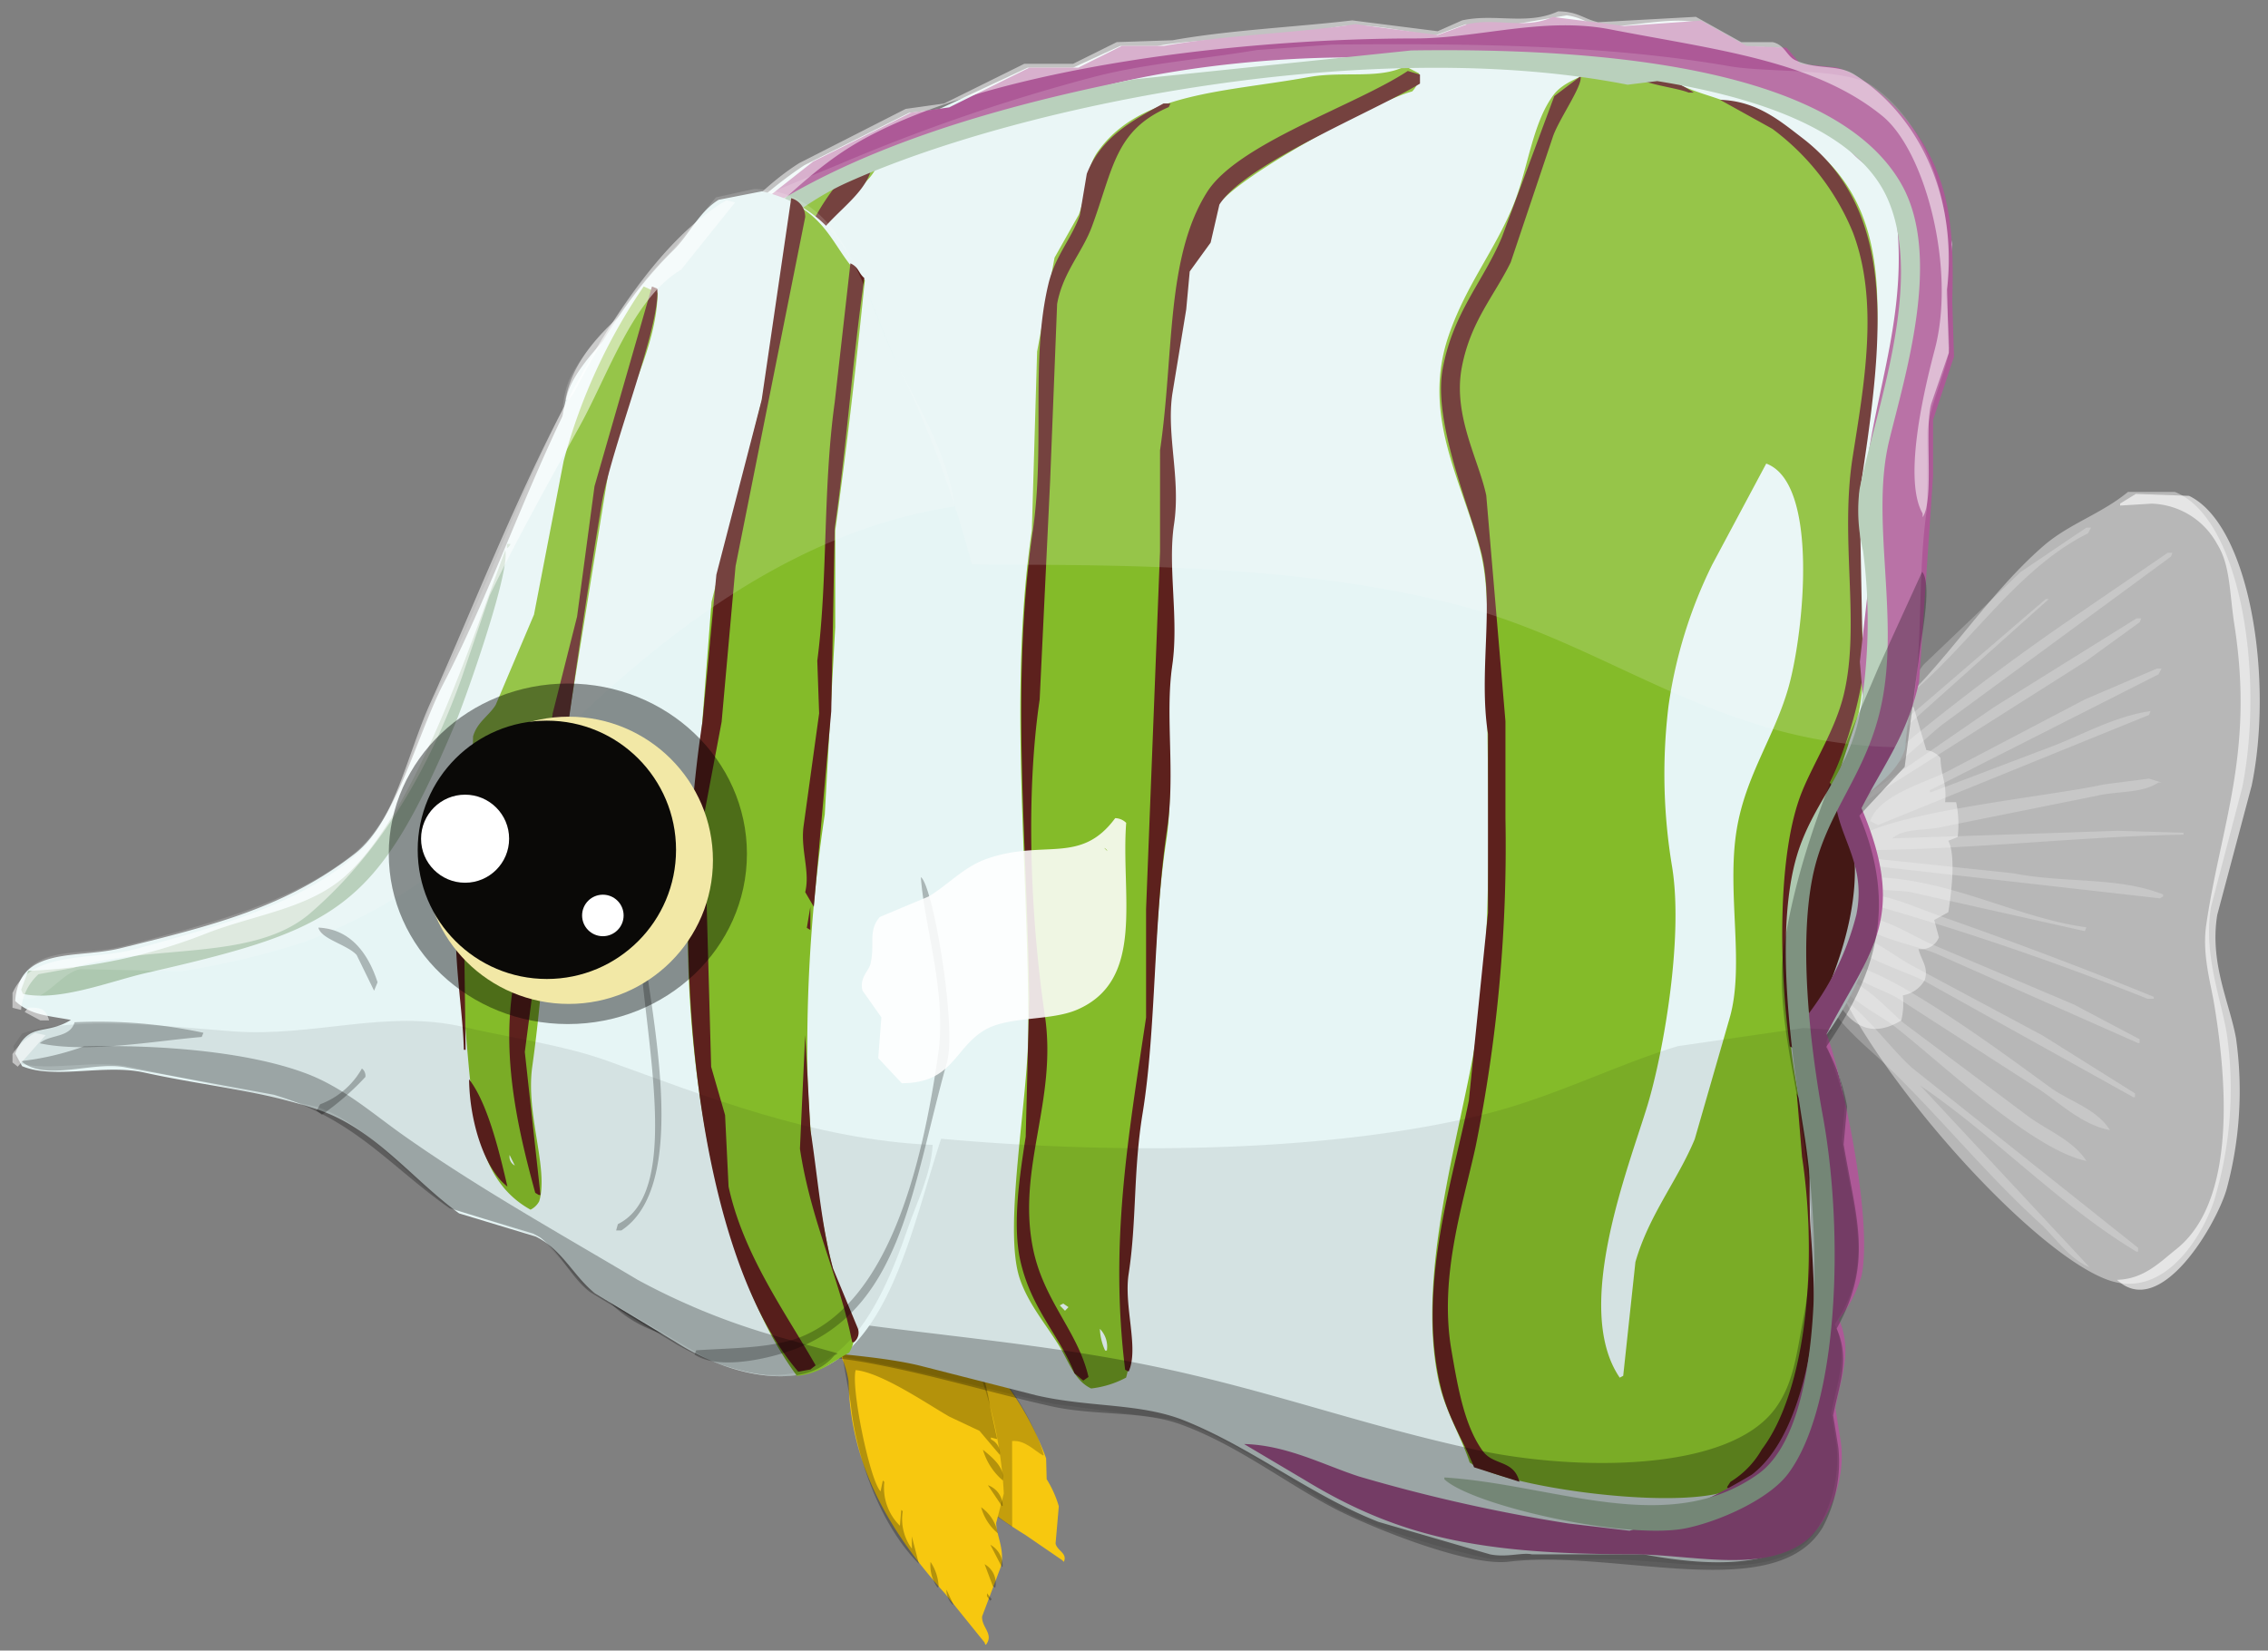     <svg id="butterfly fish10x31ebb36665b3ddfbd27111b4af0856e3" xmlns="http://www.w3.org/2000/svg" viewBox="0 0 169 123">
            <rect x="0" y="0" width="169" height="123" fill="#808080" stroke="none"/>
            <svg id="Butterfly-Fish-Baby" xmlns="http://www.w3.org/2000/svg" width="169" height="123" viewBox="0 0 169 123">
<defs>
    <style>
      .cls-1 {
        fill: #f8d033;
      }

      .cls-1, .cls-10, .cls-11, .cls-12, .cls-13, .cls-14, .cls-15, .cls-16, .cls-17, .cls-2, .cls-3, .cls-4, .cls-5, .cls-6, .cls-7, .cls-8, .cls-9 {
        fill-rule: evenodd;
      }

      .cls-2 {
        fill-opacity: 0.21;
      }

      .cls-3 {
        fill: #f7c80f;
      }

      .cls-4 {
        fill-opacity: 0.27;
      }

      .cls-14, .cls-15, .cls-17, .cls-21, .cls-5, .cls-6, .cls-7, .cls-8 {
        fill: #fff;
      }

      .cls-5 {
        fill-opacity: 0.43;
      }

      .cls-6 {
        fill-opacity: 0.22;
      }

      .cls-7 {
        fill-opacity: 0.64;
      }

      .cls-8 {
        fill-opacity: 0.45;
      }

      .cls-9 {
        fill: #e6f5f5;
      }

      .cls-10 {
        fill: #e48700;
      }

      .cls-11 {
        fill: #694706;
      }

      .cls-12 {
        fill: #83a1db;
      }

      .cls-13 {
        fill-opacity: 0.08;
      }

      .cls-14 {
        fill-opacity: 0.15;
      }

      .cls-15 {
        fill-opacity: 0.52;
      }

      .cls-16 {
        fill-opacity: 0.26;
      }

      .cls-17 {
        fill-opacity: 0.87;
      }

      .cls-18 {
        fill-opacity: 0.42;
      }

      .cls-19 {
        fill: #f2e8a6;
      }

      .cls-20 {
        fill: #0a0907;
      }
    </style>
  </defs>
  <g id="fin">
    <path id="fin-2" data-name="fin" class="cls-1 butterfly_fish-fin" d="M67.376,99.6a11.351,11.351,0,0,1,3.726.316c3.157,1.2,5.761,5.709,6.85,8.763q0.02,0.775.04,1.551a8.1,8.1,0,0,1,.905,2.017q-0.12,1.386-.241,2.773c0.114,0.549.9,0.717,0.619,1.36a0.158,0.158,0,0,1-.092-0.093l-2.8-1.917c-3.707-2.284-6.831-5.048-8.219-9.276a5.128,5.128,0,0,0-.745-1.125C66.894,103.107,66.558,100.569,67.376,99.6Z"/>
    <path id="Color_Fill_23" data-name="Color Fill 23" class="cls-2" d="M73.27,101.534c1.808,0.757,4.106,5.223,4.5,6.873l-0.026.064c-0.619-.316-1.359-1.184-2.326-1.083q0,3.186.006,6.374l-0.068-.017c-1.266-.9-3.007-1.822-3.8-3.013-0.408-.615-0.45-4.7-0.287-5.666,0.179-1.056.936-1.125,1.3-1.584C72.882,103.089,72.967,102.058,73.27,101.534Z"/>
    <path id="fin-3" data-name="fin" class="cls-3 butterfly_fish-fin" d="M64.38,94.929a14.588,14.588,0,0,1,4.831,1.717c3.721,2.758,5.368,9.99,5.588,14.654l-0.571,2.193c0.042,0.979.6,1.86,0.393,3.144l-1.437,3.814c-0.07.811,0.913,1.317,0.276,2.123a0.219,0.219,0,0,1-.084-0.163l-2.948-3.648c-4.014-4.475-7.058-9.425-7.2-15.841a7.263,7.263,0,0,0-.538-1.835C62.324,99.7,62.9,96.017,64.38,94.929Z"/>
    <path id="Color_Fill_20" data-name="Color Fill 20" class="cls-4" d="M64.36,94.9c3.73,0.88,8.232,2.492,9.392,9.794l0.554,2.548-0.474-.12,0.017,0.146a1.15,1.15,0,0,1,.658,1.158l-1.521-1.8-2.258-1.066c-1.661-.956-5.03-3.271-6.969-3.461-0.36,1.351,1.06,8.222,1.855,9.037l0.171-.807,0.11,0.1a3.966,3.966,0,0,0,1.163,3.268l0.1-1.18,0.11,0.1a3.711,3.711,0,0,0,.681,2.792q0-.46-0.007-0.922l0.53,2.046c-2.806-2.8-4.648-7.784-5.068-11.831-0.075-.722-0.794-4.2-0.7-4.427l0.1-.257C62.611,97.945,64.01,94.911,64.36,94.9Zm8.886,13.136c0.669,0.55,1.639,1.316,1.478,2.286A4.737,4.737,0,0,1,73.246,108.041Zm0.368,2.642a1.641,1.641,0,0,1,1.1,1.553l-0.068-.018Zm-0.5,1.644a3.069,3.069,0,0,1,1.241,1.942A3.846,3.846,0,0,1,73.112,112.327Zm0.681,2.792a1.775,1.775,0,0,1,.912,1.646l-0.068-.017Zm-0.426,1.45a1.628,1.628,0,0,1,.793,1.758l-0.177-.115Zm-4.029-.169a3.613,3.613,0,0,1,.606,1.853l-0.093.047A2.825,2.825,0,0,1,69.338,116.4Zm4.212,2.339,0.346,0.442-0.119.112-0.236-.343C73.544,118.88,73.547,118.81,73.55,118.739Zm-3.022-.268,0.523,1.124-0.068-.017A1.458,1.458,0,0,1,70.528,118.471Zm0.523,1.124a0.219,0.219,0,0,1,.084.163Z"/>
  </g>
  <g id="tail">
    <path id="tail-2" data-name="tail" class="cls-5 butterfly_fish-tail" d="M158.564,36.659h3.5c4.908,1.953,6.681,13.683,5.018,22.016L164.75,67.6c-0.568,3.5.714,6.719,1.167,9.353a28.662,28.662,0,0,1-.934,12.519c-0.937,2.805-3.809,7.4-7.936,5.9C150.879,93.12,137.7,78,135.806,70.474c-0.8-3.157.521-9.519,1.167-11.368,1.376-3.939,4.123-5.965,6.536-8.634,2.921-3.232,5.482-6.941,8.753-9.785C154.181,39.019,156.555,38.315,158.564,36.659ZM138.14,58.818l0.117,0.288c0.038-.1.077-0.192,0.116-0.288H138.14Z"/>
    <g id="tone">
      <path id="Color_Fill_28" data-name="Color Fill 28" class="cls-6" d="M155.466,39.318h0.35l-0.233.432c-5.761,2.836-9.53,9.545-14.706,13.094l2.451-3.31,7.236-6.907Zm6.419,1.727h0Zm-0.35.144h0.35l-0.117.288L144.729,54c-1.15.871-4.718,4.482-5.836,4.317l0.117-.432a181.26,181.26,0,0,1,14.939-11.511Zm-9.1,3.453h0.233l-10.621,9.5c-0.712.641-3.187,2.947-3.5,2.446Zm6.769,1.439h0.35l-0.117.288-3.968,2.878-16.34,10.36q0.234-.36.467-0.719L148.58,52.7Zm1.517,3.741h0.35l-0.233.432-17.04,8.634v0.144h0.117l9.1-3.453c2.288-.888,4.6-2.206,7.236-2.59l-0.116.288-20.192,8.2-0.583-.288c0.666-1.983,4.209-2.883,5.836-3.741l10.153-5.324Zm-0.583,8.2,0.933,0.288h-0.233c-1.252.839-3.041,0.617-4.669,1.007l-11.437,2.3c-1.235.3-2.876,0.07-3.735,0.863L157.8,61.91l4.9,0.144V62.2c-7.782.13-15.729,1.117-24.042,1.151a1.8,1.8,0,0,0-.467-0.72c2.037-2.074,14.824-3.316,18.557-4.173Zm-21.125,5.9,10.971,1.151c3.906,0.762,7.866.247,11.2,1.583V66.8l-0.234.144-22.875-2.59V64.212l0.233-.144Zm0,1.439c6.029-.052,11.163,3.039,16.456,3.741l-0.117.288-12.838-2.878c-1.165-.284-3.329.075-3.851-1.007Zm-1.167,1.151c2.518-.037,4.655,1.028,6.652,1.727,5.594,1.957,10.9,3.965,15.99,6.044v0.144h-0.467a212.344,212.344,0,0,0-22.175-7.482V66.514Zm0.233,1.727c2.118,0,3.957,1.237,5.6,2.014l10.854,4.6,4.9,2.59v0.288h-0.116l-14.939-6.619C142.7,70.369,139.073,69.882,138.076,68.241Zm-1.05,1.151c2.135,0.123,3.843,1.716,5.485,2.59l9.687,5.18,6.886,4.317v0.288h-0.117l-15.522-8.634C141.809,72.25,137.845,71.249,137.026,69.392Zm0.35,2.446c3.24,0.125,12.569,7.163,15.406,9.209,1.451,1.047,3.436,1.572,4.435,3.166-2.01-.359-3.7-1.981-5.252-3.022l-10.271-6.619C140.486,73.7,138.112,73.267,137.376,71.838Zm-0.467,1.007c1.944,0.192,3.639,2.337,5.019,3.453l9.22,6.907c1.409,1.034,3.323,1.767,4.318,3.31-4.072-.832-10.952-7.437-14.355-10.073C140,75.58,137.155,74.188,136.909,72.846Zm-1.284.719c2.567,0.669,4.9,4.3,6.886,6.044l16.807,13.382v0.288H159.2c-5.735-3.446-10.608-8.655-16.106-12.375L155.7,94.43c-1.523-.625-2.552-2.231-3.735-3.31-4-3.641-7.45-7.93-11.321-11.655C139.046,77.927,136.432,75.945,135.625,73.565Z"/>
      <path id="Color_Fill_27" data-name="Color Fill 27" class="cls-7" d="M159.15,36.807l3.968,0.144c4.546,2.191,6.3,13.7,4.668,21.584q-1.282,4.82-2.567,9.641c-0.588,3.594.929,6.572,1.4,9.209a28.019,28.019,0,0,1-.7,11.224c-0.749,2.622-4.929,9.8-8.17,6.763,2-.054,3.174-1.294,4.435-2.3,4.1-3.274,3.984-11.191,2.8-18.275-0.274-1.644-.905-3.709-0.583-5.9,1.1-7.481,3.578-12.809,2.1-22.3-0.379-2.435-.3-4.476-1.284-6.044a5.754,5.754,0,0,0-4.9-3.022l-2.334.144V37.526Z"/>
      <path id="Color_Fill_26" data-name="Color Fill 26" class="cls-8" d="M145.761,59.778a7.953,7.953,0,0,1,.116,2.59l-0.7.288c0.552,1.025.262,3.692,0,5.324l-1.05.576q0.174,0.647.35,1.3a1.41,1.41,0,0,1-1.517.863c0.2,0.868.757,1.32,0.467,2.3a2.293,2.293,0,0,1-1.634,1.151,5.7,5.7,0,0,1-.117,1.871c-2.839,1.743-4.653-.343-5.719-3.6q0.117-.432.233-0.863l1.284-.719a1.581,1.581,0,0,1,.234-1.439l1.167-.144-0.117-.432a1.757,1.757,0,0,1-.467-2.014,0.812,0.812,0,0,0,.584-0.576,5.41,5.41,0,0,0-.35-1.727l0.7-.432a2.477,2.477,0,0,1-.584-1.3,12.3,12.3,0,0,0-3.151-.144V62.08l3.035-2.3a1.558,1.558,0,0,1,.116-1.151l-0.116-.144-1.518.288,0.7-1.007c0.351-1.069,3.533-6.106,4.9-5.036l0.933,3.166a1.647,1.647,0,0,1,1.051.576c0.063,1.506.484,1.838,0.35,3.31h0.817Z"/>
    </g>
  </g>
  <g id="body">
    <path id="body-2" data-name="body" class="cls-9 butterfly_fish-body" d="M116.746,1.142a4.52,4.52,0,0,1,1.819.673c1.847,0.552,5.526-.663,7.929-0.135l3.25,1.75L132.6,3.565l1.17,1.211,2.47,0.269a13.409,13.409,0,0,1,6.109,4.981,23.829,23.829,0,0,1,3.12,8.211l-0.39,4.308q0.065,1.952.13,3.9l-1.56,5.115q-0.066,3.971-.13,7.942c-0.433,3.535-.314,8.716-1.17,12.25l-0.39,4.038c-0.664,2.061-2.475,2.794-3.639,4.308,0.229,1.359,1.17,1.808,1.43,3.231,1.112,6.1-1.72,11.144-3.9,14.134a11.386,11.386,0,0,1,1.56,4.846q-0.131,1.01-.26,2.019c0.781,4.57,2.921,9.994-.52,14,1.288,2.984.446,4.315-.26,6.866q0.129,0.807.26,1.615a11.706,11.706,0,0,1-1.04,6.327c-2.254,3.852-7.961,3.663-13.128,2.692h-8.319c-0.728-.157-1.871.256-3.12,0l-8.319-2.423c-5.084-2.005-9.389-5.512-14.428-7.538-3.312-1.333-7.076-.966-11.048-1.885l-8.449-2.154c-6.359-1.657-19.957-.829-23.267-5.25-4.8-6.414-6.759-14.858-6.759-26.384,0-12.336.451-23.844,2.6-33.788,0.515-2.382.211-4.48,0.91-7,0.8-2.874,5.87-7.057,8.059-8.884,3.193-2.665,6.08-5.89,9.619-8.211l7.8-3.9,2.21-.269,6.629-3.1h3.38l3.51-1.615H86.2c3.645-.656,8.961-0.482,13-1.346,2.7-.578,5.621.408,7.8,0.538l2.21-.808,2.079,0.269Z"/>
    <g id="pattern">
      <path id="colour_1" data-name="colour 1" class="cls-10 butterfly_fish-color1" d="M104.706,4.932l1.04,0.538a1.8,1.8,0,0,1-.52,1.346c-2.819.754-13.378,6.529-14.558,8.615l-0.52,2.692-1.56,2.019-1.3,9.154c-0.442,3.1.644,6.282,0.13,9.692-0.5,3.3.409,7.18-.13,10.769-0.592,3.947.287,8.446-.39,12.923-0.98,6.48-.847,14.263-1.82,20.192-0.679,4.138-.448,8.262-1.04,11.98-0.45,2.827.529,5.682-.13,7.808a7.261,7.261,0,0,1-2.6.808c-1.214-.559-1.661-1.973-2.34-3.1-0.978-1.619-2.353-3.189-2.99-5.116-1.239-3.75.65-13.317,0.65-18.576,0-12.538-1.5-25.07.26-37.153L77.28,26.2l1.3-7,1.82-3.231c0.667-1.869.454-3.356,1.43-4.711,3.159-4.387,9.41-4.376,15.728-5.519C100.065,5.286,102.822,5.923,104.706,4.932Zm14.428,0.135c3.467-.056,5.534,1.216,8.059,2.019C141.657,11.685,141,19.968,138.5,36.7c-0.844,5.652,1.087,11.229,0,16.423l-2.6,7.942-1.56,2.154c-0.65,2.219-.437,6.018-0.78,8.346-0.811,5.5.456,9.554,1.17,13.865q0.065,6.6.13,13.192c-0.408,3.121.221,6.575-1.17,8.615a11.818,11.818,0,0,1-5.069,3.9c-4.273,1.386-16.669-.361-19.108-2.154-0.664-2.028-1.857-3.847-2.339-6.192-1.614-7.839,1.559-18.019,2.729-24.9,1.435-8.444.91-18.294,0.91-27.865,0-3.2.159-6.387-.52-9.019-1.323-5.131-4.405-10.023-2.34-16.019,1.3-3.763,3.388-6.241,4.81-9.692,1.072-2.6,1.4-6.077,2.989-8.211C116.523,6.053,117.973,5.713,119.134,5.067ZM64.411,11.394l0.91,0.269,0.13,0.4c-0.481,1.73-2.536,2.472-3.51,3.769-1.408,1.876-2.283,4.853-2.86,7.538q-0.13,2.221-.26,4.442c-0.989,5.471-1.4,10.843-2.34,16.692q-0.13,5.922-.26,11.846c-0.48,2.887-.169,6.6-0.78,9.827a62.4,62.4,0,0,0-.52,19.788C55.8,91.28,58.83,95.331,59.472,99.7l-0.39.4C48.5,100.171,47.1,83.87,45.564,74.123V68.2l0.65-7.538q0.52-5.788,1.04-11.577l4.419-15.75c1.085-5.354.77-12.422,3.51-16.154C57.221,14.406,61.83,13.616,64.411,11.394Zm67.2,23.153-4.029,7.538a34.734,34.734,0,0,0-3.25,10.5,41.894,41.894,0,0,0,.26,11.981c0.87,5.291-.644,13.868-1.82,17.769-1.384,4.592-5.624,15.133-2.079,20.326l0.26-.135q0.455-4.239.91-8.48c1.013-3.528,3.135-6.058,4.419-9.154q1.3-4.509,2.6-9.019c1.145-3.958-.232-9.338.52-14,0.664-4.122,2.87-7.017,3.9-10.769C134.428,47,135.546,35.994,131.612,34.547ZM79.229,97.142l-0.26.135,0.39,0.4,0.26-.269Zm2.73,1.885a4.173,4.173,0,0,0,.39,1.615h0.13A1.9,1.9,0,0,0,81.959,99.027Z"/>
      <path id="colour_2" data-name="colour 2" class="cls-11 butterfly_fish-color2" d="M104.9,5.288l0.91,0.269V6.23c-3.516,2.127-13.065,6-14.948,9.019l-0.65,2.827-1.56,2.154q-0.13,1.413-.26,2.827l-1.04,6.327c-0.439,3.094.644,6.277,0.13,9.692-0.481,3.2.372,7.034-.13,10.5-0.552,3.811.248,7.98-.39,12.25-1.023,6.854-.8,14.906-1.82,21.134C84.433,87.3,84.708,91,84.1,94.94c-0.371,2.416.789,5.557,0,7.269l-0.26-.135c-1.161-9.435.21-17.223,1.56-26.249V67.748q0.52-13.325,1.04-26.653V33.556c1.057-7.161.415-14.357,3.509-19.25C92.245,10.684,101.019,7.86,104.9,5.288Zm16.378,0A9.736,9.736,0,0,1,126.218,6.9h-0.39C124.712,6.45,121.944,6.276,121.279,5.288Zm-3.51.4c0.226,0.645-1.68,3.284-2.08,4.577q-1.558,4.644-3.119,9.288c-1.257,2.548-2.989,4.4-3.64,7.808-0.686,3.593,1.255,6.881,1.82,9.558q0.716,8.412,1.43,16.827v7.269a112.685,112.685,0,0,1-2.21,24.365c-0.9,4.2-2.764,9.706-1.82,15.211,0.479,2.79.965,5.649,2.34,7.539,0.806,1.106,2.306.633,2.73,2.288l-3.38-1.077c-0.76-1.907-1.922-3.672-2.469-5.923-1.815-7.458.849-15.3,2.079-21.4q0.716-7,1.43-14V54.691c-0.725-4.608.505-9.622-.52-13.6-0.838-3.25-3.592-9.646-2.859-13.6,0.788-4.252,3.021-6.487,4.419-9.827q1.95-5.249,3.9-10.5ZM126.218,6.9l0.65,0.135Zm1.95,0.538c2.741,0.083,4.47,1.572,6.109,2.827,7.4,5.661,5.947,15.594,4.289,26.519q0.13,6.73.26,13.461a30.772,30.772,0,0,1-2.469,8.077c3.153,4.735,1.8,10.8-.39,15.884-0.71,1.65-.658,4.91-2.6,3.769-0.8-5.768-.951-14.39.91-18.98,0.912-2.251,2.5-4.655,3.119-7.269,1.244-5.217-.311-11.489.65-17.634,0.84-5.365,2.012-11.619,0-16.827A18.2,18.2,0,0,0,132.067,9.6ZM86.7,7.711h0.52l-0.13.269c-4,1.728-4.125,4.55-5.719,8.884-0.717,1.95-2.172,3.426-2.6,5.788q-0.26,6.6-.52,13.192-0.39,8.143-.78,16.288c-1.08,7.264-.655,16.486.39,23.557,0.929,6.286-2.058,11.271-.91,17.23,0.774,4.019,3.362,6.236,4.159,9.692l-0.39.269-0.65-.539c-1.167-2.911-3.209-4.775-4.029-8.346-0.631-2.743-.04-6.512.39-9.288q0.13-5.115.26-10.231c-0.131-11.576-1.411-23.494.26-34.865,0.943-6.417-.178-12.807,1.17-18.442,0.5-2.094,1.7-3.329,2.34-5.115l0.52-3.1C82.024,10.283,84.264,9.025,86.7,7.711ZM64.086,11.884L65,12.153v0.135c-0.418,2.524-3.78,3.935-4.679,6.461-2.089,5.864-2.1,14.184-3.25,20.192-1.225,6.41-.293,14.335-1.3,20.6-0.524,3.262.248,6.767-.91,9.288l-0.13-.269c-1.788-2.448,1.072-10.029.65-13.192-0.527-3.951.3-9.092,0.91-13.057C58.237,29.541,56.505,18.983,64.086,11.884Zm-8.969,5.788c0.879,1.5-1.309,9.923-1.82,11.711C50.389,39.568,48.673,51.575,46.8,62.9q0.26,8.076.52,16.154l1.04,3.1c0.615,2.805.169,4.773,1.04,6.865l6.629,10.9h-0.65c-10.486-6-10.975-35.334-7.929-50.883,0.965-4.927,2.756-9.066,3.9-13.731C52.749,29.591,52.31,21.99,55.118,17.672ZM54.728,68.96a1.933,1.933,0,0,1-.13,1.481V70.171l-0.13-.808Zm-0.39,8.077q0.455,5.384.91,10.769c0.982,4.306,3.638,7.824,4.289,11.981l-0.39.4-0.39-.27c-1.248-5.551-3.806-9.729-4.809-15.615Q54.143,80.671,54.338,77.036ZM133.627,80.4v0Zm0.26,1.077c1.316,2.639.793,6.5,1.04,10.231,0.489,7.417,1.019,15.932-5.979,19.384-0.087-.09-0.174-0.179-0.26-0.269,0.086-.135.173-0.269,0.26-0.4A6.735,6.735,0,0,0,131.287,108c3.269-4.32,4.2-13.77,2.99-21.807Z"/>
      <path id="colour_3" data-name="colour 3" class="cls-3 butterfly_fish-color3" d="M115.706,1.264l5.329,0.673,5.719-.4,3.38,1.885,2.989,0.135,1.04,1.212,2.73,0.269c2.351,0.751,4.688,3.064,5.979,4.981,2.447,3.634,2.754,7.215,2.6,12.384q0.064,2.086.13,4.173l-1.56,4.711v4.173Q143.522,43.128,143,50.8c-0.87,3.986-2.678,6.233-4.289,9.423,3.527,8.3.546,10.724-2.6,16.827,1.069,2.8,3.491,13.729,2.6,18.038a9.313,9.313,0,0,1-1.69,3.231c1.053,2.351.134,4.417-.26,6.6l0.39,2.423c0.493,3.217-1.174,6.545-2.86,7.673-3.28,2.194-8.33.812-12.738,0.807-11.175-.012-17.25-1.231-24.307-5.519L92.7,107.608c3.19,0.079,5.936,1.568,8.579,2.423a123.684,123.684,0,0,0,15.6,3.5l4.549,0.538a45.345,45.345,0,0,0,9.1-4.173c4.745-3.578,5.8-15.588,4.419-24.23q-0.714-4.24-1.43-8.481c0.2-.917.991-1.222,1.43-1.885a20.436,20.436,0,0,0,3.38-7.135c0.857-4.218-1.86-6.164-1.56-9.557,0.179-2.027,1.862-3.158,2.21-4.846q-0.2-2.221-.39-4.442,0.389-3.432.779-6.865c0.237-2.062-.609-5.217-0.26-7.807,0.911-6.738,3.647-13.088,1.69-21.269-1.823-.977-3.536-2.167-4.159-4.442-4.916-.9-10.2-3-15.468-4.038H109.207c-8.152-1.329-19.3-.344-26.257,1.346a130.92,130.92,0,0,0-20.147,7l-7.8,3.5,0.13-.4,5.459-4.308L67.872,8.4l2.86-.4,5.979-2.961h3.639L83.6,3.418h3.12c4.5-.792,9.962-0.953,14.3-1.615l6.109,0.808,2.21-.808C111.554,1.306,113.62,2.225,115.706,1.264ZM54.744,16.745h0Z"/>
      <path id="colour_4" data-name="colour 4" class="cls-12 butterfly_fish-color4" d="M105.157,3.759c13.864-.205,31.535,1.169,36.525,9.961,3.06,5.391.28,14.217-.91,19.115-1.4,5.774.735,12.9-.52,19.384-1.069,5.523-4.208,8.175-5.2,13.192-1.079,5.46-.038,13.3.78,17.769,1.565,8.551,1.227,21.565-2.6,26.653-1.4,1.863-4.987,3.494-7.539,4.039-4.36.931-15.923-1.644-18.067-3.635V110.1c8.187,0.512,16.694,4.535,23.4-.27,4.866-3.488,4.692-17.5,3.38-25.576-0.858-5.284-2.234-14.639-.52-20.461,1.152-3.915,3.8-6.186,4.679-10.5a40.429,40.429,0,0,0,.26-12.25,12.692,12.692,0,0,1-.26-4.577c1.046-5.441,4.887-15.358,2.08-21.673-2.408-5.417-10.654-7.708-17.158-8.75l-2.209.269c-18.648-3.675-44.689,1.27-58.1,7.269-3.643,1.629-6.333,4.279-9.229,6.6l-0.13-.538-4.289,2.692c7.019-9.2,21.569-13.763,34.965-16.423ZM49.134,22.47h0Zm-0.91.808h0.26l-2.73,2.692Z"/>
    </g>
    <g id="spots_2" data-name="spots 2">
              </g>
    <g id="tone-2" data-name="tone">
      <path id="Color_Fill_12" data-name="Color Fill 12" class="cls-13" d="M134.381,76.605l2.209,0.135c-0.36.556-.657,0.85-0.39,1.346q0.651,2.019,1.3,4.038-0.13,1.413-.26,2.827c0.813,5.4,2.52,9.18-.52,13.731,1.052,2.35.14,4.419-.26,6.6l0.39,2.423a9.833,9.833,0,0,1-1.69,6.6c-2.887,3.8-10.16,1.884-15.728,1.884h-8.318c-4.2-.923-9.231-2.4-12.609-4.442-3.4-2.054-6.932-4.616-10.918-5.923l-9.1-1.212c-4.959-1.07-9.544-2.416-14.948-3.365-5.663-.994-12.1-0.271-16.248-2.827s-7.865-12.706-7.929-19.653h0.13c16.654,6.251,50.539,9.294,70.971,4.308,5.226-1.275,9.854-3.69,14.558-5.115Z"/>
      <path id="Color_Fill_13" data-name="Color Fill 13" class="cls-14" d="M99.263,3.323c10.462-.1,20.5.029,29.636,1.615,2.924,0.508,8.654.089,10.658,1.481,4.126,2.864,6.234,9.056,5.46,15.48q0.129,2.019.26,4.038c-0.336,2.032-1.334,3.847-1.69,6.192v5.788c-0.876,5.886-.023,12.619-1.82,17.769-13.566-.072-21.618-7.536-32.755-10.5-9.936-2.644-21.328-3.094-33.276-3.1-4.034,0-8.307-.287-11.7.538-10.2,2.482-17.229,6.839-24.7,11.846h-0.13c-0.054-7.081,1.173-13.4,2.34-19.25,0.5-2.524,0-5.363,1.04-7.269,1.663-3.05,4.656-5.315,7.279-7.4L56.109,14.9l6.5-2.692A137.954,137.954,0,0,1,81.455,5.746c3.892-1.018,7.984-1.313,12.218-2.019Z"/>
      <path id="Color_Fill_14" data-name="Color Fill 14" class="cls-4" d="M143.228,42.609c0.708,0.823.047,4.372-.131,5.519q-0.584,4.509-1.169,9.019l-3.38,3.635c2.945,6.963,1.073,12.061-2.47,17.23a14.865,14.865,0,0,1,1.56,4.442q-0.131,1.413-.26,2.827c0.979,5.73,2.191,8.811-.52,13.731,1.041,2.321.134,4.324-.26,6.461l0.39,2.423a10.377,10.377,0,0,1-1.169,5.923c-3.518,5.86-15.427,1.595-23.4,2.558-3.127.378-10.611-2.7-13.129-4.039-3.715-1.977-7.164-4.684-11.309-6.192-2.847-1.035-6.417-.632-9.619-1.346-4.514-1.006-8.819-2.338-13.648-3.231-8.485-1.568-19.009.143-21.057-7.942h0.13c11.527,5.4,26.569,5.136,40.945,7.942,9.246,1.8,16.3,4.534,25.217,6.462,7.33,1.584,18.862,1.738,22.357-3.1,1.339-1.852,1.545-3.935,2.08-6.731,1.146-5.994.361-11.908-.78-18.173-0.476-2.611-1.171-6.469-.65-9.692,1.238-7.663,4.276-14.13,7.019-20.6Q141.6,46.177,143.228,42.609Z"/>
      <path id="Color_Fill_15" data-name="Color Fill 15" class="cls-15" d="M116.1,0.846c1.49,0.008,1.912.573,2.989,0.808l7.279-.4,3.38,1.885h2.339c0.926,0.212,1.041,1.045,1.69,1.346,1.625,0.752,3.137.271,4.42,1.077,4.679,2.94,7.7,8.968,6.889,16.019q0.065,2.355.13,4.711-0.651,1.884-1.3,3.769c-0.551,1.8.241,7.2-.65,8.481V38.268c-1.574-2.7.352-10.131,0.91-12.25,1.574-5.981-.7-14.74-3.9-17.365C135.192,4.489,127.753,3.7,120,2.192c-4.971-.966-9.806.67-14.558,0.673-14.306.011-32.77,2.48-41.854,7.942-3.469,2.086-6.073,5.131-9.229,7.538-3.4,2.59-5.9,5.943-9.1,8.615a10.258,10.258,0,0,0-2.86,2.827h-0.26c0.806-4.688,6.13-7.835,9.229-10.365,2.784-2.274,5.094-5.323,8.189-7.269l7.929-4.038,2.86-.4,5.979-2.961h3.639l3.25-1.615L87.372,3c4.263-.767,9.328-0.993,13.388-1.481l6.369,0.808,1.82-.808C111.4,0.979,113.789,1.911,116.1.846Z"/>
    </g>
  </g>
  <g id="head">
    <path id="head-2" data-name="head" class="cls-9 butterfly_fish-head" d="M56.788,14.255c6.914,1.68,7.5,7.635,10.51,13.791a78.489,78.489,0,0,1,7.655,34.163q0.065,2.742.13,5.485c-1.011,6.288-3.2,11.8-4.93,17.082-1.943,5.947-3.308,12.713-7.266,16.141-3.658,3.168-9.4,1.133-12.586-.94l-5.968-3.6c-1.588-1.263-2.422-3.254-4.412-4.231l-5.709-1.724c-3.386-2.441-6.215-6.232-10.38-7.679-4.2-1.458-8.507-1.808-13.1-2.821-2.962-.652-6.662.535-9.082-0.47l-0.519-.94c0.984-2.415,2.185-1.3,4.152-2.507-1.894-.344-3.009-0.376-4.152-1.41,0.275-4.108,4.616-3.14,7.785-3.918,7.142-1.752,12.408-3.093,17.516-7.052,3.115-2.415,4.636-8.864,6.617-12.694,5.692-11,8.958-24.263,17.127-32.282,1.18-1.158,1.927-2.878,3.374-3.761Zm5.839,6.268c0.168,0.656.072,0.491,0.519,0.784A2.3,2.3,0,0,0,62.627,20.523Z"/>
    <g id="pattern-2" data-name="pattern">
      <path id="colour_1-2" data-name="colour 1" class="cls-10 butterfly_fish-color1" d="M37.672,56.469c3.167,0,5.734,2.931,5.734,6.547s-2.567,6.547-5.734,6.547-5.734-2.931-5.734-6.547S34.5,56.469,37.672,56.469ZM58.994,15.08c3.037,1.508,3.3,3.984,5.449,5.8-0.627,6.16-1.291,12.133-2.206,18.649v7.209q-0.389,6.973-.779,13.947a116.7,116.7,0,0,0-1.3,16.611,71.088,71.088,0,0,0,1.816,16.925c0.641,2.519,2.528,4.5,1.3,6.582-1.253.656-2.127,1.548-3.892,1.724-6.6-8.871-9.655-28.286-7.4-44.193l1.038-13.477,4.022-16.141Zm3.892,5.8v0Zm-14.921.47L49,21.818v0.157c-0.135,4.07-2.447,7.808-3.374,11.44l-3.5,21.626c-1.249,8.305-1.336,16.393-2.465,24.447-0.5,3.552,1.237,7.624.519,10.029a1.455,1.455,0,0,1-.649.627c-4.857-2.693-4.24-9.228-5.19-16.768q-0.129-3.447-.259-6.9l1.038-5.642q0.065-2.977.13-5.955c0.306-1.073,1.187-1.538,1.687-2.351L39.791,45.8,42,34.355A42.39,42.39,0,0,1,47.965,21.348ZM41.607,45.012v0ZM37.974,86.07a0.741,0.741,0,0,0,.389.784Z"/>
      <path id="colour_2-2" data-name="colour 2" class="cls-11 butterfly_fish-color2" d="M58.957,14.766A1.438,1.438,0,0,1,60,16.177l-5.19,26.014q-0.519,5.8-1.038,11.6l-1.3,6.9q0.259,9.4.519,18.805l1.038,3.6q0.13,2.664.26,5.328c1.1,5.084,4.235,9.371,6.487,13.32l-0.389.313-0.908.157c-7.629-8.885-9.768-31.262-7.136-48.424q0.519-5.484,1.038-10.97l3.373-13.007Zm4.411,4.858c0.638,0.291.56,0.676,1.038,1.1C63.521,26.842,63.128,32.827,62.2,39.37Q62.071,46.186,61.941,53l-1.3,14.574L60,66.481c0.375-1.521-.34-3.105-0.13-4.858l1.168-8.462L60.9,49.243c0.8-6.116.4-12.782,1.3-19.275ZM37.03,57.078l3.633,0.784V57.549q0.259-2.194.519-4.388L43,45.952l1.3-9.716,4.282-14.887,0.389,0.157c0.281,2.755-3.44,11.854-4.152,16.141C42.6,50.965,40.876,64.876,39.106,78.391l1.168,10.656h-0.13l-0.26-.157C38.369,83.34,36.9,76.853,38.976,70.4A14.541,14.541,0,0,1,34.694,68.2h-0.13q0.065,5.014.13,10.029h-0.13c-0.091-3.6-1.1-8.3-.26-11.753h0.13c0.418,0.287,3.277,3.282,4.411,2.351,0.071-.058,1.788-8.273,1.557-9.246-0.842-.106-3.553-0.442-4.152-1.1m24.133,9.089V69.3l-0.26-.157ZM60,77.137q0.195,3.526.389,7.052c0.583,3.766.8,7.107,1.687,10.343l1.817,4.388a0.916,0.916,0,0,1-.26,1.1H63.5c-0.965-4.886-3.069-8.965-3.892-14.417Q59.8,81.369,60,77.137ZM34.824,79.645v0Zm0.13,0.784c1.383,1.776,2.258,5.41,2.855,7.992C36.126,87.137,34.991,83.636,34.954,80.428Z"/>
      <path id="colour_4-2" data-name="colour 4" class="cls-12 butterfly_fish-color4" d="M37.78,40.533h0.26a0.557,0.557,0,0,1-.26.313V40.533ZM37.65,41c0.379,1.67-3.021,11.248-3.763,13.007-5.8,13.747-8.658,15.228-22.966,18.492-2.67.609-6.48,2.154-9.212,1.567l-0.13-.313L2.1,72.345a40.155,40.155,0,0,0,13.364-2.821C19,68.161,23.017,67.7,25.713,65.293,30.852,60.706,34.827,48.685,37.65,41Z"/>
    </g>
    <g id="tone-3" data-name="tone">
      <path id="Color_Fill_8" data-name="Color Fill 8" class="cls-13" d="M69.5,85.318c-0.138,2.222-1.194,4.3-1.816,6.112-2.613,7.607-6.1,13.642-14.921,9.873l-9.082-5.328L40.31,92.214,33.563,90.02c-3.328-2.333-5.8-6-9.861-7.522L9.819,79.52C6.86,78.9,3.788,79.9,1.255,79.207L1,77.953l0.649-.94c3.921-1.347,11.128-.5,15.7-0.157,6.026,0.452,11.445-1.679,17.257-.313,3.17,0.745,7.326,1.317,10.639,2.507C52.483,81.652,60.673,84.949,69.5,85.318Z"/>
      <path id="Color_Fill_9" data-name="Color Fill 9" class="cls-14" d="M56.2,14.081c6.816,0.178,8.025,7.644,10.64,13.007,1.465,3.005,3.809,6.748,4.282,10.656-11.355,1.7-20.82,8.851-28.156,15.828L37.52,60.624a41.911,41.911,0,0,1-14.791,9.559,60.208,60.208,0,0,1-9.212,2.194l-7.525-.157c-1.627.292-2.854,2.97-4.8,2.037V74.1c0.865-3.94,4.667-2.727,8.044-3.6,6.125-1.592,12.629-3.229,17.127-6.9,3.354-2.734,4.4-8.4,6.488-12.694C38.1,40.137,42.081,26.437,49.976,18.782l3.373-4.075Zm6.617,6.582v0Z"/>
      <path id="Color_Fill_10" data-name="Color Fill 10" class="cls-4" d="M6.251,77.975c5.445-.139,12.173.352,16.608,2.037,2.728,1.037,4.879,2.946,7.136,4.545C35.562,88.5,41.836,91.987,47.511,95.37a50.506,50.506,0,0,0,9.861,4.074l5.06,1.411-0.26.156c-2.67,3.219-9.316.667-11.937-.94L44.008,96.31c-1.578-1.138-2.442-3.5-4.282-4.388L33.5,90.042c-4.413-3.1-7.119-6.71-13.1-8.462L9.365,79.542c-2.475-.493-6,1.1-7.785-0.47A20.462,20.462,0,0,0,6.251,77.975Z"/>
      <path id="Color_Fill_11" data-name="Color Fill 11" class="cls-15" d="M54.128,14.923l0.649,0.157-4.022,5.015c-3.575,2.134-5.365,7.667-7.526,11.6-2.259,4.109-4.637,8.322-6.747,12.694L34.406,50.5c-2.588,7.25-6.28,13.227-11.288,17.552-4.228,3.652-11.8,2.226-17.646,4.074l-2.6.47a4.016,4.016,0,0,0-1.3,2.664L0.931,75.1V74c1.436-3.23,5.893-2.372,9.212-3.291C16.172,69.044,22.5,67.389,26.751,63.5c2.668-2.436,3.658-7.456,5.32-11.126C37.345,40.727,44.5,20.6,54.128,14.923ZM2.1,75.1c0.944-.04,1.327.083,1.557,0.94H3.007l-1.168-.627Zm0.519,1.881L3.4,77.137,1.32,79.488l-0.389-.313V78.548A4.823,4.823,0,0,1,2.618,76.981Z"/>
      <path id="Color_Fill_16" data-name="Color Fill 16" class="cls-16" d="M47.987,63.641q-0.065,3.212-.13,6.425C48.7,76.393,51.306,88.408,46.3,91.692H45.911l0.13-.47C52.256,88.146,45.762,70.333,47.987,63.641Zm20.63,1.724c0.908,0.6,2.68,11.163,1.946,13.791-2.59,9.277-3.323,17.874-10.769,21.156-1.7.749-6.079,1.942-8.044,0.627l0.13-.314c2.715-.18,5.88-0.144,8.044-1.1,6.217-2.735,8.731-12.2,9.991-21C70.564,73.99,68.889,69.1,68.617,65.365ZM23.724,69.126c2.379,0.1,3.709,1.909,4.411,4.074l-0.26.627-1.3-2.664C25.857,70.383,23.932,69.989,23.724,69.126ZM5.559,76.178a37.377,37.377,0,0,1,9.6.784l-0.13.313c-3.483.289-8.551,1.229-12.067,0.47C3.7,77.066,5.213,77.371,5.559,76.178Zm21.408,3.448a0.681,0.681,0,0,1,.26.627,19.852,19.852,0,0,1-3.244,2.821l-0.389-.313,0.26-.47A5.97,5.97,0,0,0,26.968,79.625Z"/>
    </g>
    <path id="fin_body" data-name="fin body" class="cls-17 butterfly_fish-fin_body" d="M83.1,60.968a1.2,1.2,0,0,1,.818.351C83.51,66.734,85.378,73,80.294,75.228c-2,.879-5.1.473-6.9,1.52-2.288,1.335-2.374,3.969-6.2,3.974l-1.753-1.87,0.234-3.039-1.4-1.987c-0.263-.945.451-1.451,0.584-1.987,0.36-1.441-.207-2.47.7-3.507l3.624-1.52c1.452-.856,2.6-2.195,4.325-2.805C77.774,62.5,80.5,64.49,83.1,60.968Zm-0.818,2.221,0.234,0.234A0.445,0.445,0,0,0,82.281,63.189Z"/>
    <g id="eye">
      <ellipse class="cls-18" cx="42.313" cy="63.625" rx="13.344" ry="12.688"/>
      <ellipse class="cls-19" cx="42.375" cy="64.109" rx="10.75" ry="10.703"/>
      <circle class="cls-20" cx="40.75" cy="63.328" r="9.625"/>
      <circle class="cls-21" cx="34.656" cy="62.5" r="3.281"/>
      <circle class="cls-21" cx="44.922" cy="68.219" r="1.547"/>
    </g>
  </g>
</svg>
        <svg id="marks">
</svg>    <svg>
        <style>
                             .butterfly_fish-head{
                     fill:#e6f5f5;
                 }                 .butterfly_fish-body{
                     fill:#e6f5f5;
                 }                 .butterfly_fish-tail{
                     fill:#ffffff;
                 }                 .butterfly_fish-color1{
                     fill:#84BB29;
                 }                 .butterfly_fish-spots1{
                     fill:#9B4896;
                 }                 .butterfly_fish-color2{
                     fill:#5D211D;
                 }                 .butterfly_fish-color4{
                     fill:#ADC8B0;
                 }                 .butterfly_fish-color3{
                     fill:#AD5997;
                 }                 .butterfly_fish-fin{
                     fill:#f7c80f;
                 }                 .butterfly_fish-spots2{
                     fill:#5989AD;
                 }                 .butterfly_fish-fin_color{
                     fill:#B1B9D9;
                 }
        </style>
    </svg>
</svg>